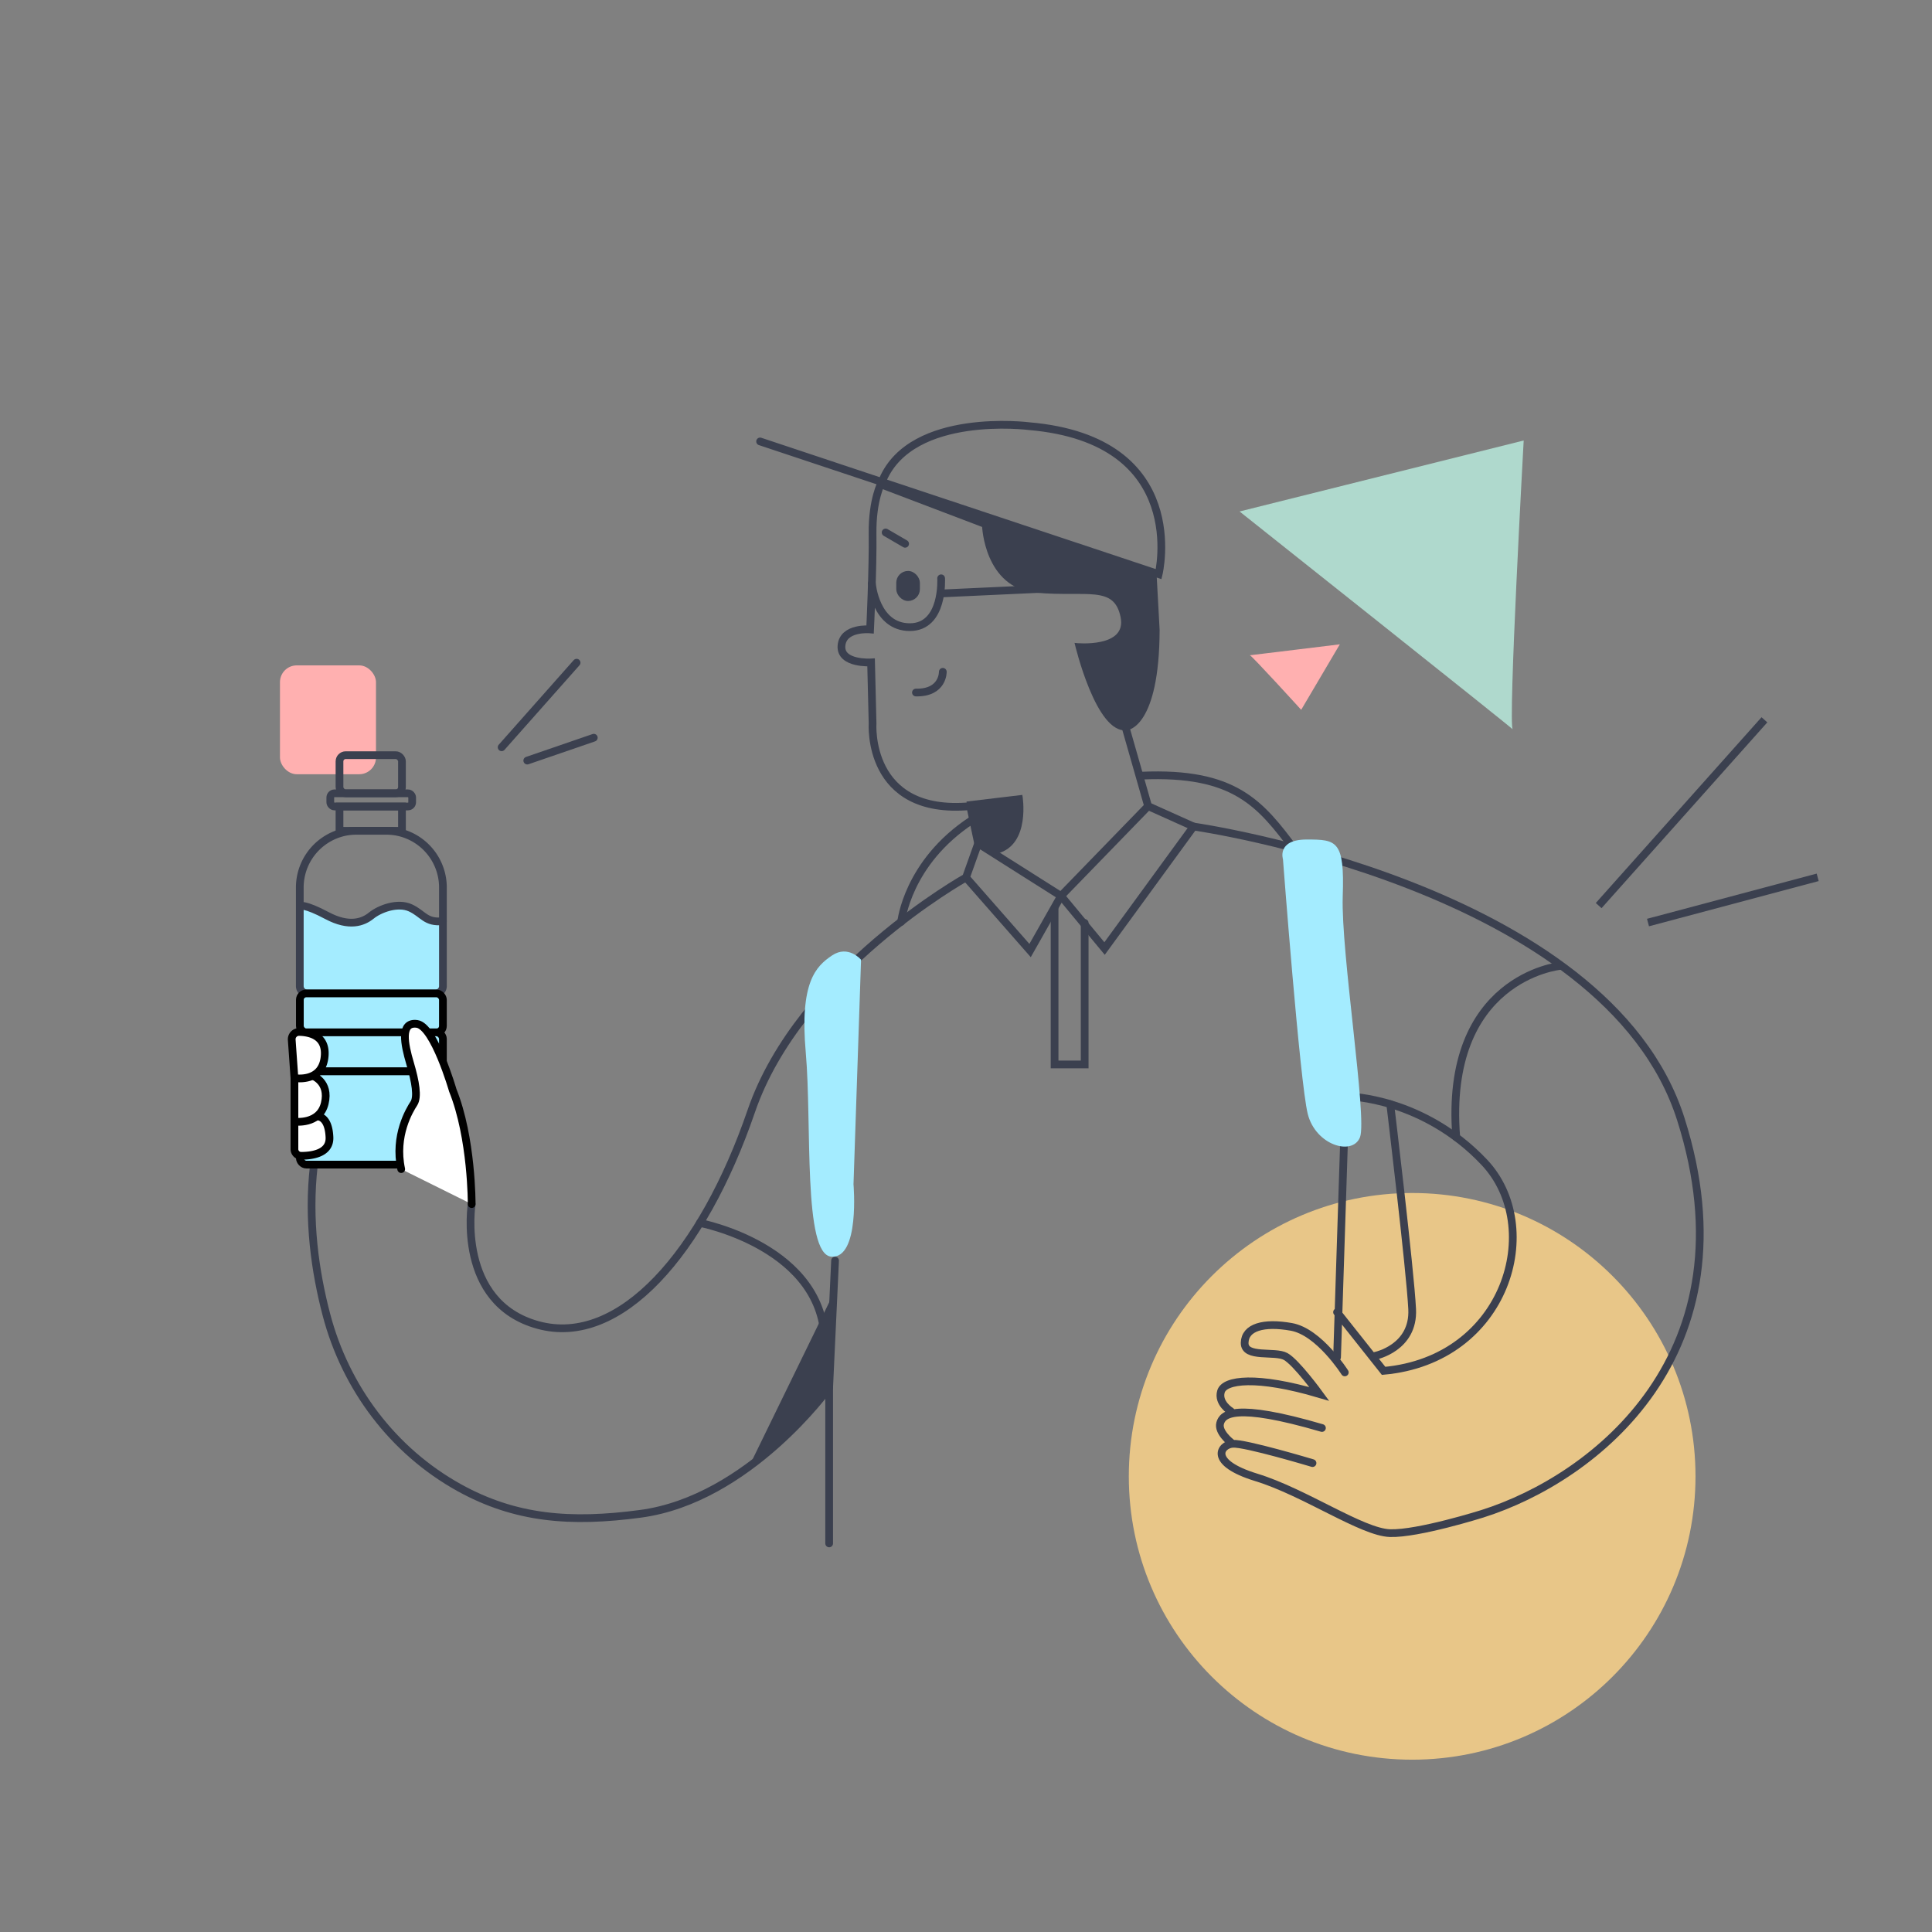 <svg xmlns="http://www.w3.org/2000/svg" viewBox="0 0 1000 1000"><rect x="0" y="0" width="1000" height="1000" fill="#808080" stroke="none"/><defs><style>.cls-1{fill:#e8c688;}.cls-2{fill:#ffb0b0;}.cls-3,.cls-6{fill:#a4ecff;}.cls-10,.cls-4,.cls-9{fill:none;}.cls-4,.cls-5,.cls-9{stroke:#3b404f;}.cls-4,.cls-6,.cls-7{stroke-linecap:round;}.cls-4,.cls-5,.cls-6,.cls-7,.cls-9{stroke-miterlimit:10;}.cls-4,.cls-6,.cls-7,.cls-9{stroke-width:4px;}.cls-5{fill:#3b404f;}.cls-6,.cls-7{stroke:#000;}.cls-7{fill:#fff;}.cls-8{fill:#afd9cd;}</style></defs><g id="Layer_2" data-name="Layer 2"><g id="Layer_1-2" data-name="Layer 1"><circle class="cls-1" cx="730.93" cy="764.15" r="146.66"/><rect class="cls-2" x="144.91" y="344.4" width="49.7" height="56.34" rx="8.68"/><path class="cls-3" d="M155.21,470s1.34-.81,7.85,2.15,16.79,8.06,22.28,6.21,10.85-12,24.57-8.17,14.81,7.79,19.09,8l-.45,33.38-1.76,2.43-69.53-1.09-2.62-3.76Z"/><path class="cls-4" d="M590.88,401.47c48.34-2.11,61.51,14.55,79.31,38.42"/><path class="cls-4" d="M466.45,477.17s3.14-30.76,36.56-52.64"/><path class="cls-4" d="M582,374.36l12.26,42.9,23.49,10.55S831.55,458.11,870,579.3,825.43,765.17,767.21,783.55c0,0-33.19,10.47-47.74,10s-44.17-21.19-69.19-28.85S631.64,747.81,638,747.3s41.36,10,41.36,10"/><path class="cls-4" d="M637.09,746.53s-6.81-5.27-5.54-9.87,7-10.89,52.68,2.47"/><path class="cls-4" d="M637.09,730.45s-6.9-4.17-5.11-10.22,18.3-8.34,50.89,1.28c0,0-11.91-16.34-17.44-19.4s-21.37,1-21.2-7.07,9.79-10.81,24.17-8.25,27.66,23.57,27.66,23.57"/><path class="cls-4" d="M692.06,702.53l3.66-113.27,2.3-21.71s38.55.51,70.21,34,11.68,102.27-52.08,108l-24.09-30.38"/><path class="cls-4" d="M711.81,701.77s20.11-4,19.12-24.17-11.34-106.12-11.34-106.12"/><path class="cls-4" d="M807.3,500s-60.1,6.07-53.54,88.64"/><path class="cls-4" d="M429.17,798.87V718.19s-41.53,57.87-97.7,65.36c-36.11,4.82-64.62,2.6-93.77-13.53-34.29-19-58.82-51.66-68.76-89.57-5.73-21.83-9.79-49-6.48-77.28"/><path class="cls-4" d="M362.28,633s65.1,12.41,64.59,63"/><path class="cls-4" d="M500,454.19,533.17,492l16-28.26-42.89-27.15L500,454.19s-86.15,48-111.17,121-67.92,122.24-110.3,110.65-34.39-62.62-34.39-62.62"/><polyline class="cls-4" points="594.28 417.25 549.17 463.72 571.72 490.96 617.77 427.81"/><polyline class="cls-4" points="545.85 470.19 545.85 550.96 561.43 550.96 561.43 477.7"/><path class="cls-4" d="M393.43,228.49l206.29,68.68s16.85-69.45-67.15-76.6c0,0-60.25-7.66-75.57,27.58"/><path class="cls-4" d="M456.39,249.45s-5,9.17-4.75,26.78-1.28,49.54-1.28,49.54-14-1.28-14.81,8.42,15.32,8.68,15.32,8.68l.77,31.49s-3.32,47.83,50.55,42.9l4.09,19.31"/><path class="cls-5" d="M500.85,415.32,528.74,412s4.28,24.89-12.63,29.3l-10.85-7.15Z"/><path class="cls-5" d="M456.91,252.66l51.92,19.74s1.19,31.49,27.4,33.88,40.68-4.09,44.26,12.93-23.66,14.13-23.66,14.13,11.06,46.81,26.64,44.07c0,0,16.08-1.18,16.25-51.39l-1.61-29.39L455,247.89Z"/><line class="cls-4" x1="458.4" y1="275.6" x2="468.49" y2="281.47"/><path class="cls-4" d="M451.28,302s1.86,22.61,19.62,22.61,16.23-25.28,16.23-25.28"/><line class="cls-4" x1="488.02" y1="307.13" x2="551.85" y2="304.19"/><rect class="cls-5" x="464.4" y="296.02" width="11.23" height="14.55" rx="5.62"/><path class="cls-4" d="M488,347.72s.26,11-13.91,10.73"/><path class="cls-3" d="M664.06,444.74s-3.32-10.21,12.26-10.21S696,435,695,463.89s12.76,114.94,8.93,124.75-23,4.19-27.06-12.15S664.06,444.74,664.06,444.74Z"/><path class="cls-3" d="M445.68,496.74s-6.64-7.83-15-2.21-16.85,13.79-13.61,50.38-1.54,104.52,13.27,105.54S441.77,613,441.77,613Z"/><line class="cls-4" x1="432.23" y1="652.49" x2="429.17" y2="718.19"/><path class="cls-5" d="M430.7,672.11l-42.13,86.36s38.47-29.41,40.81-45.91Z"/><rect class="cls-4" x="175.72" y="390.87" width="32.34" height="19.74" rx="3.23"/><rect class="cls-4" x="170.96" y="410.62" width="42.38" height="6.81" rx="2.18"/><rect class="cls-4" x="175.72" y="417.43" width="32.34" height="12.6"/><path class="cls-4" d="M184.6,430h15.28a29.38,29.38,0,0,1,29.38,29.38v51a3.83,3.83,0,0,1-3.83,3.83H159a3.83,3.83,0,0,1-3.83-3.83v-51A29.38,29.38,0,0,1,184.6,430Z"/><rect class="cls-6" x="155.21" y="514.19" width="74.04" height="20.17" rx="3.32"/><rect class="cls-6" x="155.21" y="534.36" width="74.04" height="20.17" rx="3.32"/><rect class="cls-6" x="155.21" y="554.53" width="74.04" height="48.26" rx="3.32"/><path class="cls-4" d="M155.21,468.89s2.43-1.17,14,5,18.76,3.45,23,0,13.54-7,20.17-4,7.92,7.92,16.86,6.9"/><path class="cls-7" d="M244.14,623.24s.17-34.15-9.8-58.94c0,0-9.57-33.13-18.5-34.32s-6.51,10.56-3.62,20.3,4.16,17.54,2,20.85-10.31,16.66-6.56,34"/><path class="cls-7" d="M152.4,580.57v14.2a3.47,3.47,0,0,0,3.44,3.48c5.36,0,15.06-1.11,14.69-9.63-.51-11.75-6.7-10.73-6.7-10.73"/><path class="cls-7" d="M152.4,558v22.55s13,1.79,15.69-9.44-6.3-14.31-6.3-14.31"/><path class="cls-7" d="M151,538.22a3.79,3.79,0,0,1,3.84-4.08c5.32.11,13.83,1.85,13.24,12C167.21,560.74,152.4,558,152.4,558Z"/><line class="cls-4" x1="307.35" y1="381.84" x2="272.91" y2="393.68"/><line class="cls-4" x1="259.64" y1="386.79" x2="298.45" y2="343.01"/><path class="cls-8" d="M641.6,264.74,788.66,228s-8.21,148-5.64,149.55S641.6,264.74,641.6,264.74Z"/><path class="cls-2" d="M693.49,333.5l-20,33.9S647.66,339,646.9,339.15,693.49,333.5,693.49,333.5Z"/><line class="cls-9" x1="940.83" y1="454.11" x2="853" y2="477.51"/><line class="cls-9" x1="827.47" y1="468.73" x2="913.26" y2="372.57"/><rect class="cls-10" width="1000" height="1000"/></g></g></svg>